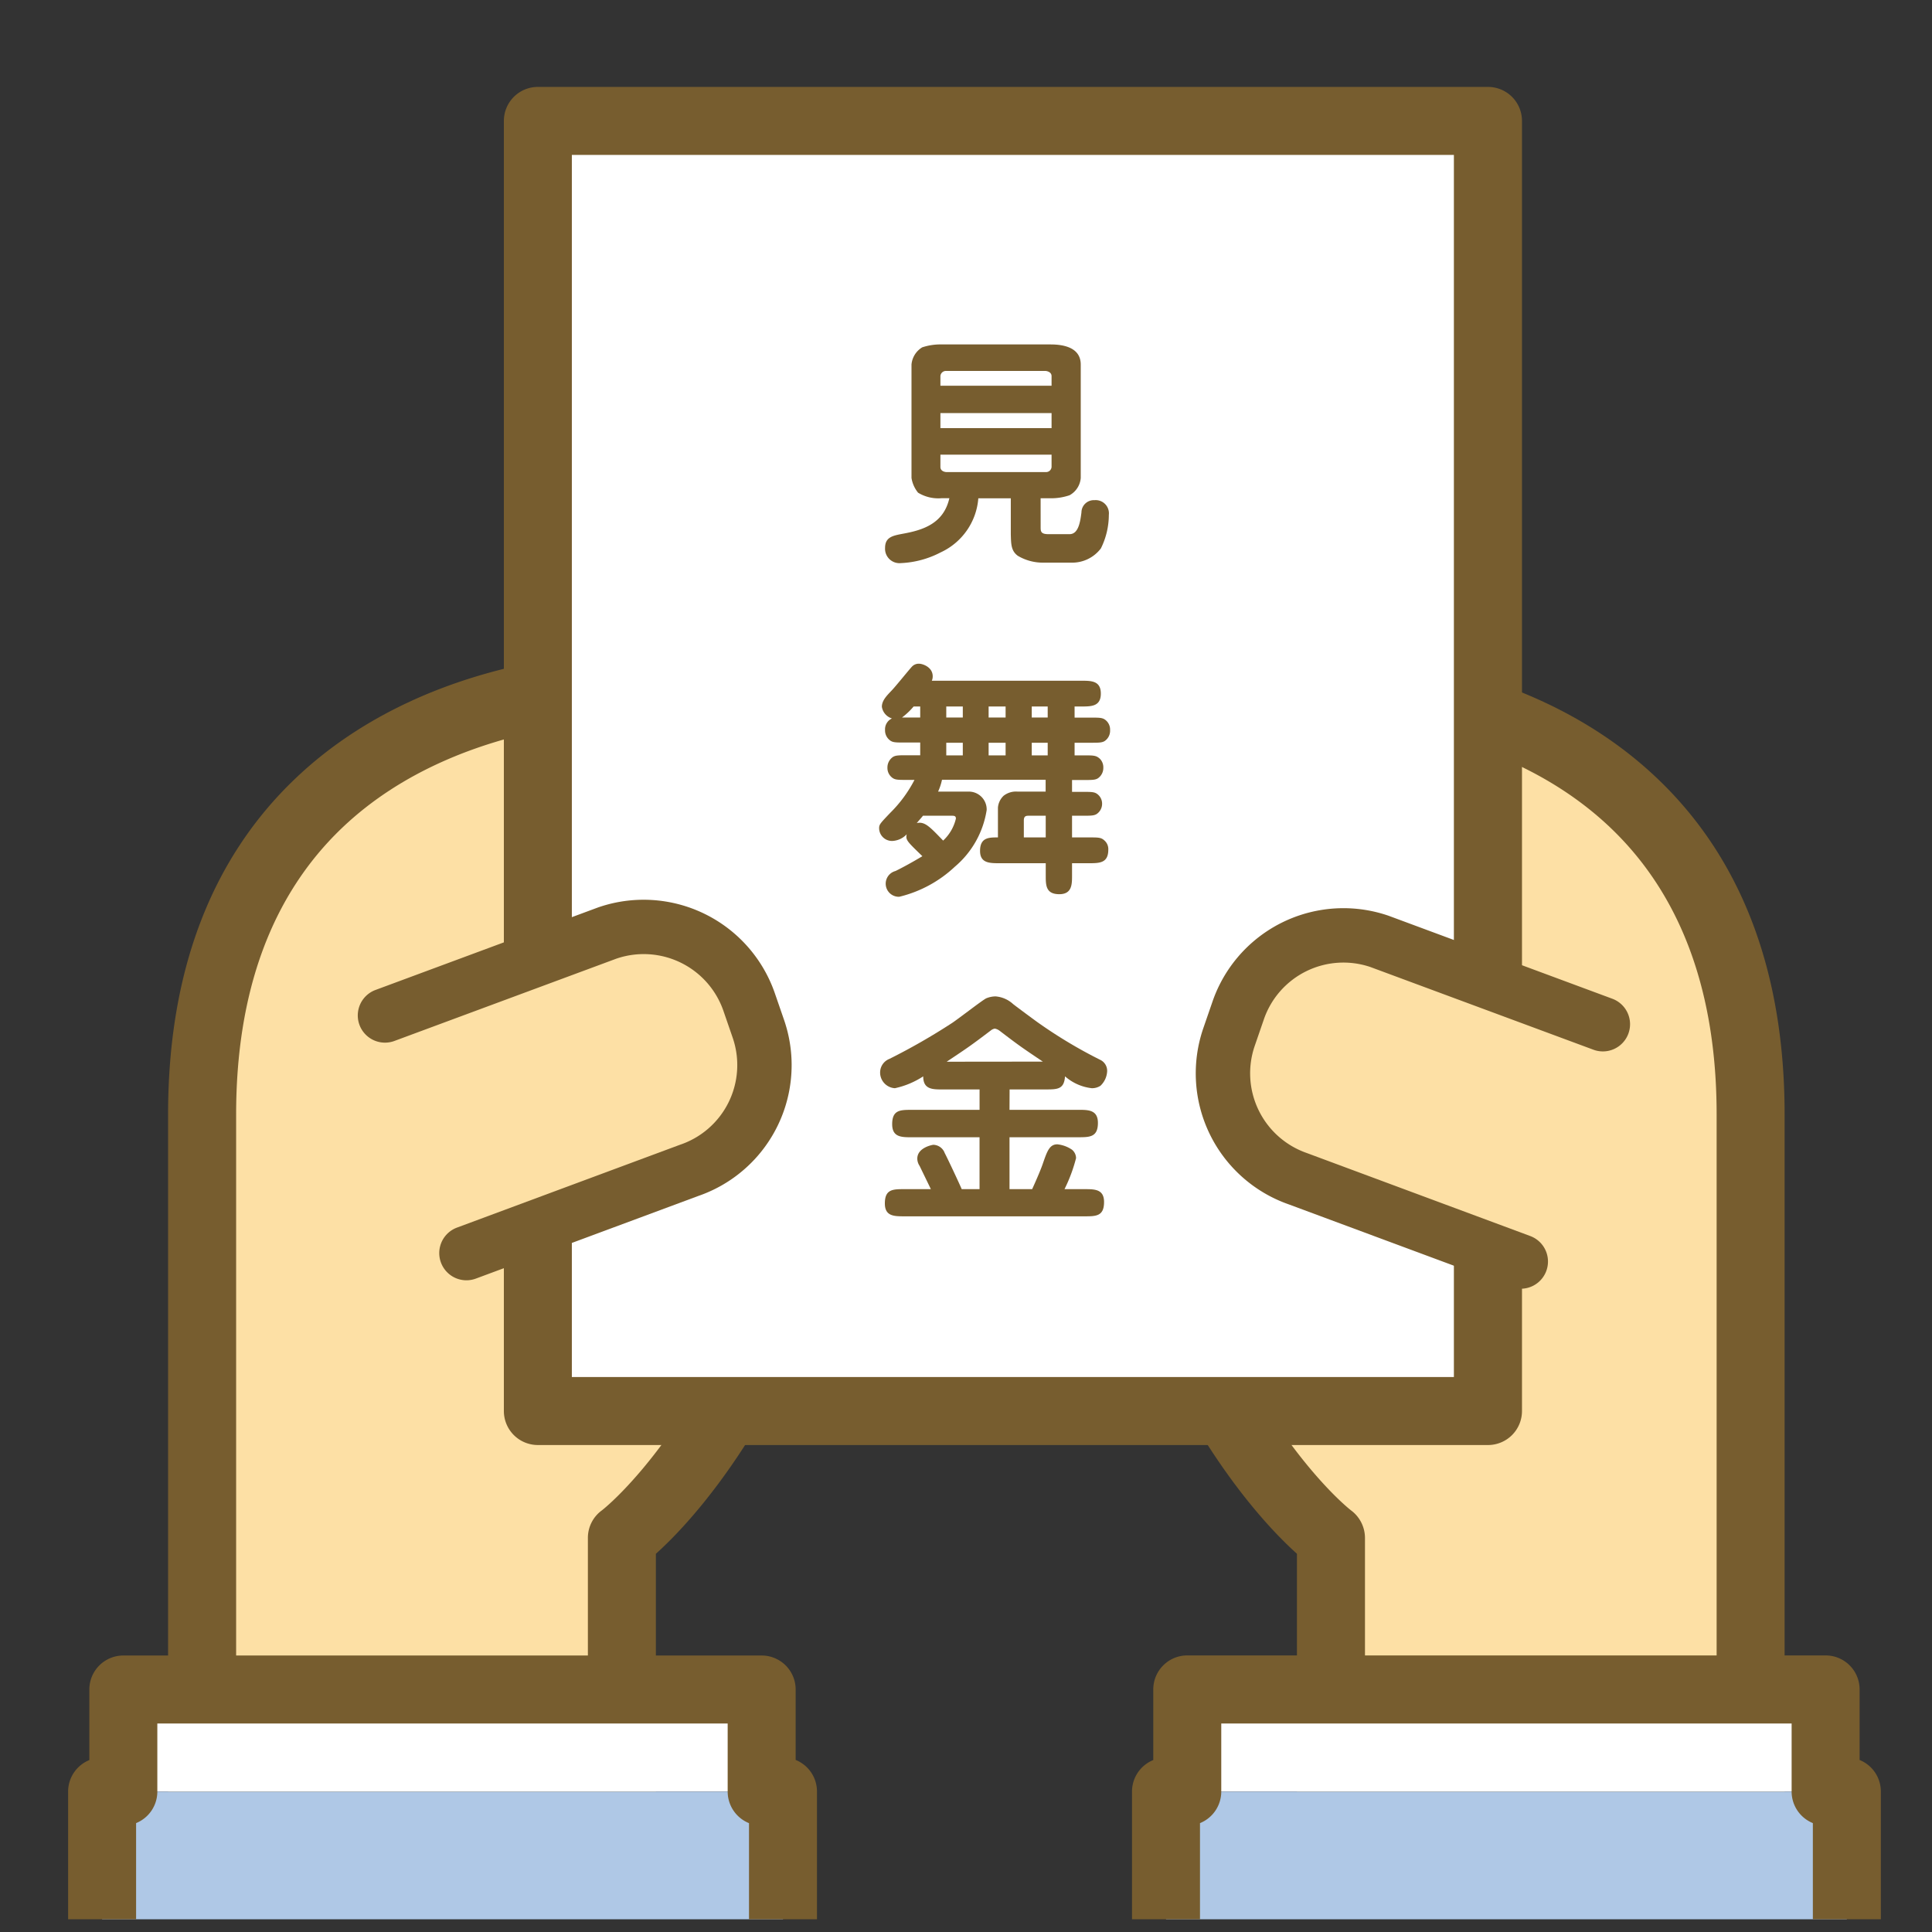 <svg xmlns="http://www.w3.org/2000/svg" xmlns:xlink="http://www.w3.org/1999/xlink" width="90" height="90" viewBox="0 0 90 90"><rect x="0" y="0" width="90" height="90" fill="#333333" stroke="none"/><defs><style>.a{fill:none;}.b{clip-path:url(#a);}.c{fill:#fde0a5;}.d{fill:#775d2f;}.e{fill:#fff;}.f{fill:#afc8e6;}</style><clipPath id="a"><rect class="a" y="0.593" width="90" height="88.814"/></clipPath></defs><title>img_ns-mansion02_14</title><g class="b"><path class="c" d="M81.551,51.917V83.846H62V71.64S49.589,62.579,49.589,31.923H60.417s21.134-1.068,21.134,19.994"/><path class="d" d="M81.551,85.43H62a1.584,1.584,0,0,1-1.584-1.584V72.38c-2.667-2.395-12.414-13.026-12.414-40.457a1.584,1.584,0,0,1,1.583-1.584H60.417c.331-.015,10.1-.435,16.775,5.914,3.943,3.749,5.942,9.018,5.942,15.664V83.846A1.584,1.584,0,0,1,81.551,85.43ZM63.586,82.262H79.967V51.917c0-5.743-1.668-10.241-4.957-13.369-5.7-5.422-14.429-5.052-14.513-5.043H51.184c.41,28.049,11.644,36.773,11.76,36.86a1.6,1.6,0,0,1,.642,1.274Z"/><path class="c" d="M9.414,51.917V83.846H28.969V71.64s12.414-9.061,12.414-39.717H30.553S9.414,30.855,9.414,51.917"/><path class="d" d="M28.969,85.43H9.414A1.584,1.584,0,0,1,7.83,83.846V51.917c0-6.645,2-11.914,5.942-15.663,6.679-6.35,16.449-5.927,16.861-5.913l10.75,0a1.584,1.584,0,0,1,1.584,1.584c0,27.431-9.747,38.062-12.414,40.457V83.846A1.584,1.584,0,0,1,28.969,85.43ZM11,82.262H27.386V71.64a1.583,1.583,0,0,1,.65-1.28c.108-.081,11.342-8.8,11.752-36.853H30.553c-.165-.007-8.939-.356-14.616,5.058C12.659,41.692,11,46.185,11,51.917Z"/><rect class="e" x="25.055" y="5.633" width="44.256" height="60.098"/><path class="d" d="M69.311,67.315H25.055a1.584,1.584,0,0,1-1.583-1.584V5.633a1.584,1.584,0,0,1,1.583-1.584H69.311A1.584,1.584,0,0,1,70.9,5.633v60.1A1.584,1.584,0,0,1,69.311,67.315ZM26.639,64.147H67.728V7.217H26.639Z"/><path class="c" d="M17.91,47.316,28.3,43.46a5.189,5.189,0,0,1,6.6,3.217l.427,1.24a5.183,5.183,0,0,1-3.208,6.6L21.727,58.374"/><path class="d" d="M21.727,59.641a1.267,1.267,0,0,1-.441-2.454l10.389-3.859a3.916,3.916,0,0,0,2.452-5L33.7,47.09a3.928,3.928,0,0,0-4.987-2.432L18.351,48.5a1.267,1.267,0,0,1-.882-2.375L27.86,42.272a6.468,6.468,0,0,1,8.234,3.993l.428,1.239a6.449,6.449,0,0,1-3.994,8.209L22.167,59.562A1.282,1.282,0,0,1,21.727,59.641Z"/><path class="c" d="M74.668,47.714,64.275,43.858a5.184,5.184,0,0,0-6.6,3.213l-.428,1.24a5.186,5.186,0,0,0,3.212,6.6l10.382,3.858"/><path class="d" d="M70.846,60.034a1.26,1.26,0,0,1-.441-.079L60.023,56.1a6.465,6.465,0,0,1-3.969-8.2l.428-1.24a6.451,6.451,0,0,1,8.206-4l10.42,3.865a1.266,1.266,0,0,1-.88,2.375L63.834,45.046a3.919,3.919,0,0,0-4.957,2.436l-.428,1.242a3.931,3.931,0,0,0,2.429,4.989L71.287,57.58a1.267,1.267,0,0,1-.441,2.454Z"/><rect class="e" x="5.745" y="78.704" width="29.737" height="4.755"/><polygon class="f" points="35.482 83.459 5.745 83.459 4.757 83.459 4.757 93.37 36.475 93.37 36.475 83.459 35.482 83.459"/><path class="d" d="M36.475,94.954H4.757A1.584,1.584,0,0,1,3.173,93.37V83.459a1.584,1.584,0,0,1,.989-1.468V78.7A1.584,1.584,0,0,1,5.746,77.12H35.482A1.584,1.584,0,0,1,37.065,78.7v3.285a1.585,1.585,0,0,1,.993,1.47V93.37A1.584,1.584,0,0,1,36.475,94.954ZM6.34,91.786H34.891V84.929a1.585,1.585,0,0,1-.993-1.47V80.288H7.329v3.171a1.584,1.584,0,0,1-.989,1.468Z"/><rect class="e" x="55.308" y="78.704" width="29.737" height="4.755"/><polygon class="f" points="85.045 83.459 55.308 83.459 54.317 83.459 54.317 93.37 86.033 93.37 86.033 83.459 85.045 83.459"/><path class="d" d="M86.033,94.954H54.317a1.584,1.584,0,0,1-1.584-1.584V83.459a1.585,1.585,0,0,1,.991-1.469V78.7a1.584,1.584,0,0,1,1.584-1.584H85.044A1.584,1.584,0,0,1,86.628,78.7v3.287a1.584,1.584,0,0,1,.989,1.468V93.37A1.584,1.584,0,0,1,86.033,94.954ZM55.9,91.786H84.45V84.927a1.584,1.584,0,0,1-.989-1.468V80.288H56.891v3.171a1.585,1.585,0,0,1-.991,1.469Z"/><path class="d" d="M48.986,19.944H43.808v-.7h5.178Zm-.51,3.267h.458a2.633,2.633,0,0,0,.891-.141,1.009,1.009,0,0,0,.52-.8V16.983c0-.792-.792-.938-1.411-.938H43.866a2.708,2.708,0,0,0-.905.135,1.043,1.043,0,0,0-.5.8v5.284a1.441,1.441,0,0,0,.306.687,1.808,1.808,0,0,0,1.1.257h.358c-.268,1.182-1.227,1.488-2.18,1.658-.451.087-.815.152-.815.657a.671.671,0,0,0,.73.709,4.411,4.411,0,0,0,1.86-.5,3.031,3.031,0,0,0,1.754-2.52h1.513v1.675c.013.466.013.768.32,1a2.277,2.277,0,0,0,1.207.323h1.293a1.674,1.674,0,0,0,1.377-.664,3.525,3.525,0,0,0,.37-1.56.616.616,0,0,0-.668-.686.576.576,0,0,0-.608.57c-.055.435-.139,1.013-.552,1.013h-.993c-.356,0-.356-.14-.356-.334Zm.51-5.243H43.808v-.446a.255.255,0,0,1,.275-.241h4.631c.011,0,.272.025.272.241Zm0,3.212v.571a.256.256,0,0,1-.272.24H44.083c-.024,0-.275-.019-.275-.24V21.18Z"/><path class="d" d="M44.851,33.424h-.77v-.513h.77Zm5.207-.513h.309c.468,0,.914,0,.914-.6s-.446-.6-.914-.6H43.408a.5.5,0,0,0,.041-.206c0-.437-.48-.586-.628-.586a.43.43,0,0,0-.344.141c-.135.143-.78.946-.953,1.12-.229.241-.443.458-.443.745a.673.673,0,0,0,.469.543.555.555,0,0,0-.321.536.575.575,0,0,0,.16.422c.161.164.272.164.758.164h.72v.593H42.26c-.381,0-.543,0-.668.082a.594.594,0,0,0-.252.495.569.569,0,0,0,.161.413c.16.158.274.158.759.158H42.6a6.062,6.062,0,0,1-1.12,1.525c-.492.516-.527.552-.527.734a.6.6,0,0,0,.606.585.98.98,0,0,0,.679-.311c-.06.265.021.334.73,1.021-.458.276-.94.538-1.252.69a.61.61,0,0,0,.175,1.2,5.747,5.747,0,0,0,2.589-1.4,4.319,4.319,0,0,0,1.483-2.642.831.831,0,0,0-.85-.857H43.7a2.66,2.66,0,0,0,.182-.552h4.828v.552H47.4a.935.935,0,0,0-.647.193.856.856,0,0,0-.265.548V39.01c-.422,0-.833,0-.833.628,0,.574.445.574.916.574h2.144v.575c0,.446,0,.868.633.868.592,0,.592-.465.592-.868v-.575h.768c.508,0,.921,0,.921-.632a.535.535,0,0,0-.165-.413c-.165-.157-.27-.157-.756-.157h-.768V38h.483c.379,0,.538,0,.664-.08a.573.573,0,0,0,.253-.481.557.557,0,0,0-.159-.392c-.16-.159-.276-.159-.758-.159h-.483v-.552h.539c.383,0,.542,0,.668-.081a.585.585,0,0,0,.25-.49.568.568,0,0,0-.156-.414c-.175-.163-.291-.163-.762-.163h-.42V34.6h.731c.381,0,.541,0,.669-.079a.578.578,0,0,0,.253-.507.569.569,0,0,0-.163-.428c-.162-.157-.278-.157-.759-.157h-.731Zm-3.213.513h-.791v-.513h.791Zm0,1.764h-.791V34.6h.791Zm-1.994,0h-.77V34.6h.77Zm3.955-1.764h-.743v-.513h.743Zm0,1.764h-.743V34.6h.743Zm-5.939-2.277v.513h-.848a3.283,3.283,0,0,0,.541-.513ZM44.324,38c.114,0,.206,0,.206.133a2.037,2.037,0,0,1-.595,1.025c-.621-.642-.852-.9-1.229-.816.184-.218.231-.265.289-.342Zm4.39,1.01h-1.02v-.788c0-.222.116-.222.253-.222h.767Z"/><path class="d" d="M44.1,49.459c1.04-.692,1.156-.775,2.061-1.46a.377.377,0,0,1,.184-.082.529.529,0,0,1,.221.1c.9.687,1,.756,2.013,1.437Zm2.931,1.291h1.665c.563,0,.874,0,.917-.61a2.276,2.276,0,0,0,1.241.552.709.709,0,0,0,.41-.113.994.994,0,0,0,.31-.654.565.565,0,0,0-.3-.543,22.07,22.07,0,0,1-2.959-1.775c-.156-.112-.952-.7-1.122-.835a1.363,1.363,0,0,0-.815-.356,1.149,1.149,0,0,0-.437.09c-.191.094-1.34.989-1.606,1.159a29.351,29.351,0,0,1-2.9,1.661.681.681,0,0,0-.435.6.732.732,0,0,0,.688.767,3.914,3.914,0,0,0,1.319-.552c0,.61.426.61.916.61h1.709v.95H42.477c-.538,0-.916,0-.916.668,0,.609.432.609.916.609h3.154v2.417H44.8c-.1-.24-.643-1.4-.793-1.685a.581.581,0,0,0-.526-.381c-.026,0-.75.119-.75.646a.624.624,0,0,0,.109.339c.17.355.352.723.523,1.081H42.134c-.541,0-.914,0-.914.666,0,.6.431.6.914.6h8.381c.537,0,.916,0,.916-.666,0-.6-.435-.6-.916-.6h-.926a7.313,7.313,0,0,0,.538-1.445.521.521,0,0,0-.186-.39,1.477,1.477,0,0,0-.686-.253c-.357,0-.47.309-.655.839-.09.275-.274.711-.518,1.249H47.027V52.977h3.2c.528,0,.918,0,.918-.668,0-.609-.448-.609-.918-.609h-3.2Z"/></g></svg>